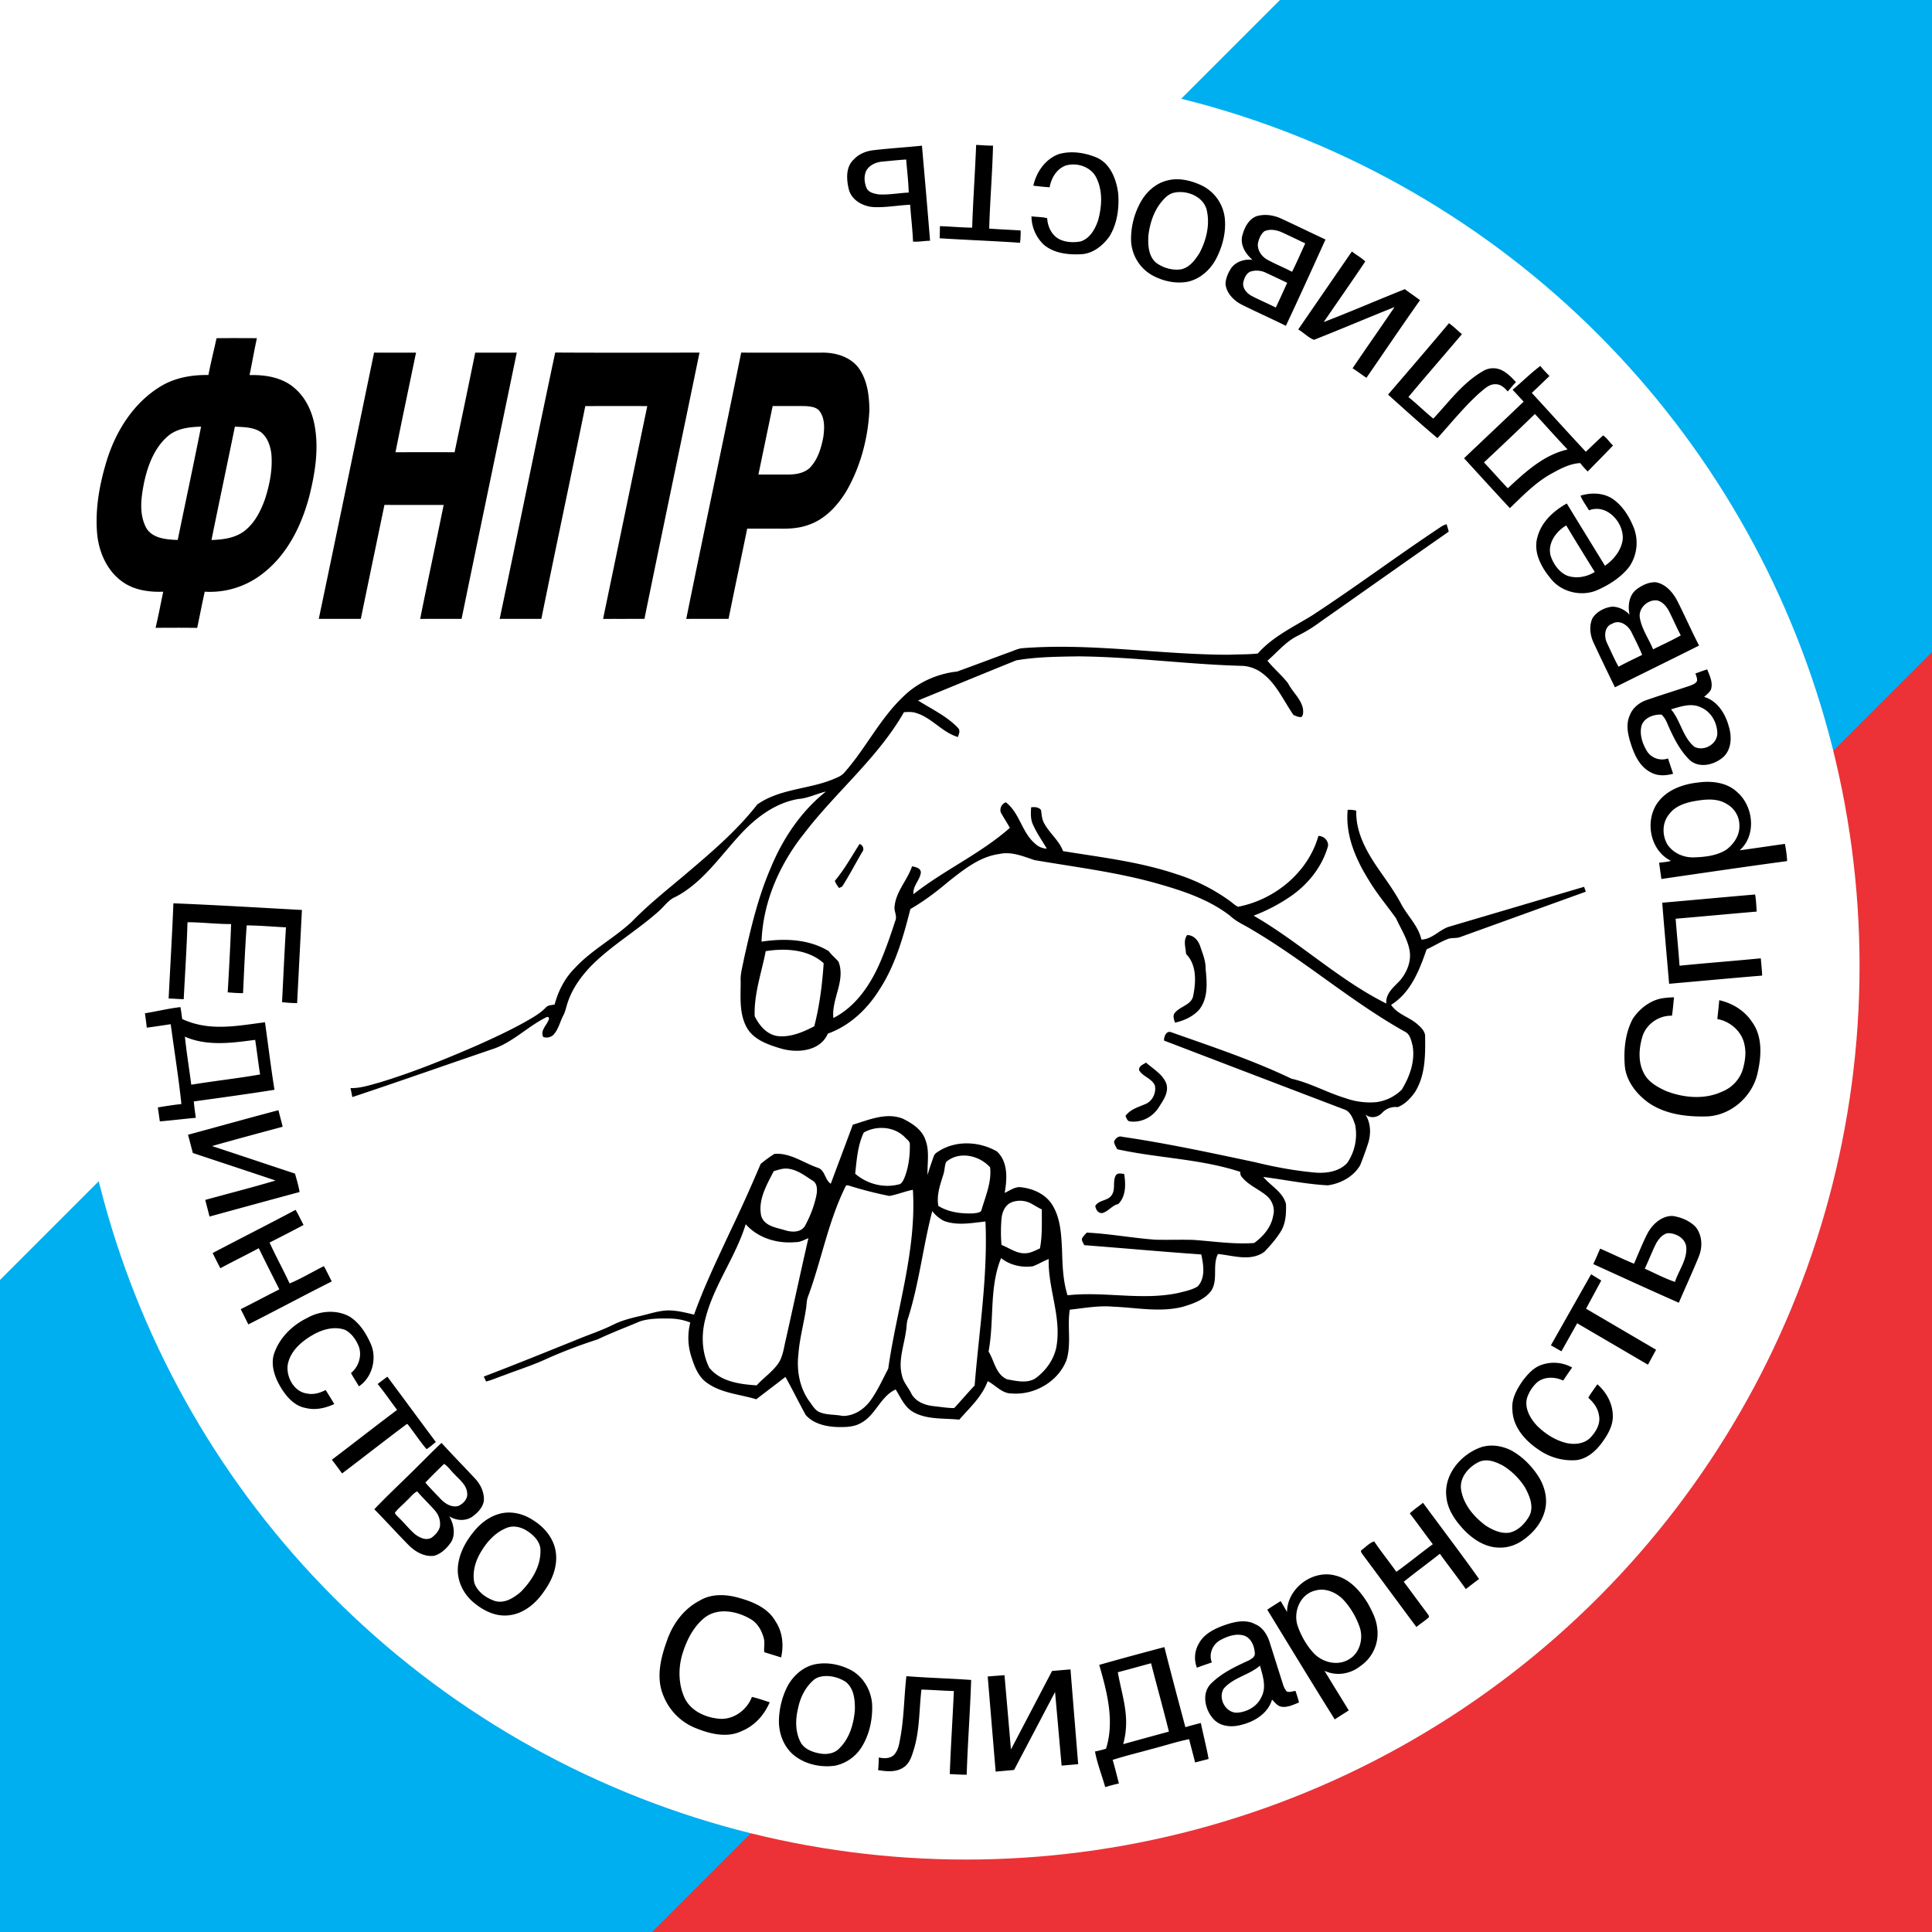 <svg xmlns="http://www.w3.org/2000/svg" width="80" height="80"><rect width="100%" height="100%" fill="#333333" stroke="none"/><path fill="#fff" d="M0 53h1L53 1V0H0z"/><path fill="#ec3237" d="M80 27h-1L27 79v1h53z"/><path fill="#00aff0" d="m27 80 53-53V0H53L0 53v27z"/><circle fill="#fff" cx="40" cy="40" r="37"/><path d="M8.966 14.005c.557-.009 1.115-.004 1.672-.002-.113.507-.197 1.02-.305 1.529.669-.019 1.394.1 1.901.572.464.413.719 1.013.812 1.618.149.931-.004 1.881-.229 2.788-.317 1.231-.911 2.45-1.938 3.24a3.534 3.534 0 0 1-2.402.751C8.368 25 8.27 25.5 8.165 26c-.574-.01-1.149-.006-1.724-.003.12-.495.212-.997.318-1.495-.575.02-1.182-.06-1.665-.396-.655-.449-1.001-1.236-1.072-2.009-.089-1.037.104-2.08.411-3.067.383-1.213 1.115-2.364 2.22-3.032.591-.362 1.293-.48 1.978-.47.095-.511.226-1.015.335-1.523zm19.45 11.622c.745-3.678 1.531-7.348 2.275-11.026 1.105.005 2.21.001 3.316.001.557-.013 1.16.152 1.523.602.383.503.461 1.161.47 1.774-.057 1.168-.365 2.336-.949 3.353-.373.614-.901 1.188-1.601 1.413-.36.127-.746.153-1.124.147-.462-.002-.924 0-1.386-.001-.255 1.245-.521 2.489-.772 3.736-.584 0-1.168-.001-1.752.001zm3.578-8.814-.59 2.838h1.237c.317-.005.661-.057.898-.286.329-.345.468-.819.554-1.276.047-.351.068-.747-.146-1.051-.127-.185-.373-.203-.576-.222-.459-.008-.919-.001-1.377-.003zM20.69 25.627c.778-3.674 1.519-7.357 2.3-11.029 1.992.012 3.983.004 5.975.003-.755 3.676-1.531 7.347-2.28 11.024-.571.003-1.142.001-1.713.002.612-2.937 1.219-5.875 1.83-8.812-.856-.004-1.711-.003-2.566 0-.598 2.939-1.224 5.872-1.82 8.811-.575.002-1.15-.002-1.726.001zm-7.49-.001c.771-3.673 1.527-7.35 2.29-11.025.579.005 1.158.001 1.737.002-.284 1.374-.576 2.747-.851 4.123.816 0 1.632-.007 2.447.002.287-1.374.575-2.749.855-4.126.573 0 1.146.004 1.72-.001-.761 3.675-1.529 7.348-2.285 11.024-.571.004-1.143-.004-1.715.004.314-1.575.655-3.147.973-4.721-.818.001-1.635.002-2.452-.001-.327 1.573-.655 3.146-.979 4.719H13.2zM6.975 18.04c-.577.483-.853 1.222-1.008 1.937-.12.602-.217 1.265.066 1.838.238.48.853.529 1.326.543.322-1.564.656-3.125.967-4.691-.468.013-.974.065-1.351.373zm2.751-.373c-.319 1.565-.652 3.127-.969 4.693.47-.014.968-.077 1.355-.366.43-.329.685-.831.862-1.331.192-.599.319-1.231.263-1.862-.038-.333-.155-.68-.422-.898-.315-.223-.721-.215-1.089-.236zM40.42 6c.233.009.464.034.699.03-.028 1.146-.127 2.29-.158 3.435.433.034.868.049 1.301.078a3.77 3.77 0 0 1-.023.51c-1.109-.077-2.221-.116-3.331-.187.007-.167.01-.335.013-.502.445.015.889.058 1.334.063.038-1.144.121-2.285.165-3.427zM37.3 71.852c.136-.808.138-1.632.232-2.445.892.07 1.788.092 2.681.156-.041 1.308-.144 2.615-.184 3.924-.234.002-.467-.015-.701-.027.041-1.147.119-2.291.169-3.438-.448-.011-.895-.05-1.343-.059-.097.834-.068 1.691-.321 2.501-.085.274-.181.587-.449.738-.306.192-.685.149-1.023.095.017-.175.025-.349.027-.523.214.045.473.054.638-.116.199-.219.216-.53.274-.806zm6.264-2.661.762-.065.319 3.925-.686.059-.271-3.048-1.697 3.228-.763.069-.329-3.94.695-.054.268 3.076 1.702-3.25zm-9.903-.255c.514-.133 1.069-.034 1.539.2.575.289.924.934.916 1.569.001.576-.136 1.166-.449 1.656a1.71 1.71 0 0 1-1.083.751c-.588.085-1.223-.048-1.694-.419-.445-.356-.657-.938-.635-1.497a3.31 3.31 0 0 1 .339-1.345c.221-.425.599-.784 1.067-.915zm.304.494a.718.718 0 0 0-.242.11c-.373.305-.594.759-.683 1.226-.108.447-.109.941.102 1.359.144.287.47.417.77.476.293.064.641.02.851-.214.414-.408.583-.996.634-1.559.012-.418-.027-.92-.389-1.193-.304-.192-.688-.284-1.043-.205zm11.552-.491c.896-.255 1.796-.498 2.698-.736.279 1.108.574 2.211.869 3.315.212-.061.426-.12.641-.172.101.497.231.989.321 1.489-.187.047-.372.098-.56.144-.077-.323-.17-.641-.246-.964-.523.106-1.032.275-1.549.407-.539.15-1.085.281-1.618.451.094.323.175.651.258.978-.192.04-.38.093-.567.149-.136-.492-.331-.972-.423-1.474a5.09 5.09 0 0 0 .457-.115c.362-1.147.04-2.355-.281-3.472zm.769.305c.186 1.044.528 1.866.223 2.978a228.71 228.71 0 0 1 1.893-.519c-.234-.946-.498-1.886-.739-2.831-.459.122-.917.253-1.377.372zm4.45-1.961c.395-.134.857-.238 1.244-.026.317.133.502.448.599.762l.552 1.744a.81.81 0 0 0 .151.278c.119.046.242-.013.362-.024.051.16.11.316.143.482-.242.089-.488.222-.752.168-.159-.044-.253-.182-.363-.291-.163.567-.722.914-1.267 1.045-.394.112-.875.08-1.162-.244-.342-.376-.494-1.04-.115-1.444.44-.45 1.023-.723 1.588-.981.111-.064.257-.147.244-.296-.019-.283-.139-.608-.422-.721-.35-.119-.723.022-1.031.192-.307.182-.462.571-.327.91-.207.072-.415.14-.619.22a1.15 1.15 0 0 1 .079-.997c.219-.417.672-.627 1.096-.777zm-.061 2.636c-.251.396.065 1.003.542 1 .418-.023.841-.258 1.015-.649.22-.412.056-.883-.06-1.299-.448.391-1.1.487-1.497.948zM28.96 66.285c.509-.315 1.145-.271 1.696-.104.567.161 1.165.426 1.463.966.288.436.339.983.225 1.485-.231-.077-.466-.145-.697-.218-.023-.193.033-.397-.023-.588-.087-.323-.269-.641-.575-.801-.554-.316-1.315-.461-1.861-.049-.446.353-.724.878-.899 1.41-.212.627-.215 1.34.07 1.945.258.516.842.782 1.395.836.598.067 1.175-.351 1.38-.901.251.055.491.145.737.22-.217.519-.618.97-1.145 1.188-.586.291-1.271.139-1.851-.09a2.392 2.392 0 0 1-1.404-1.366c-.313-.73-.118-1.553.142-2.269.233-.69.691-1.323 1.347-1.664zm24.333.466c.006-.979 1.056-1.763 1.995-1.513.608.145 1.04.647 1.353 1.157.168.311.341.633.382.989a1.634 1.634 0 0 1-.698 1.608c-.412.33-.999.423-1.479.192.328.551.671 1.093 1.003 1.641-.194.124-.389.245-.58.372-.944-1.507-1.867-3.027-2.795-4.544.184-.121.369-.239.557-.355.087.15.177.3.262.453zm1.153-.885c-.62.157-.905.889-.712 1.463.142.402.356.786.644 1.103.357.401 1.006.571 1.479.277.449-.255.607-.858.445-1.328a3.216 3.216 0 0 0-.677-1.14c-.298-.307-.752-.506-1.179-.375zM20.697 62.68c.482-.129 1.001.008 1.405.286.45.283.821.734.906 1.269.099.585-.131 1.175-.471 1.645-.338.509-.86.952-1.49 1.008-.539.058-1.053-.206-1.452-.547-.401-.339-.657-.856-.639-1.384.024-.546.28-1.054.615-1.477.284-.369.668-.681 1.126-.8zm.322.572c-.529.195-.911.644-1.171 1.127-.189.354-.291.772-.206 1.17.131.37.486.62.846.742.399.124.789-.127 1.079-.377.447-.455.825-1.05.812-1.71.006-.301-.2-.553-.429-.725-.256-.206-.607-.336-.931-.227zm37.358-.585c.168-.163.365-.291.547-.439.773 1.053 1.567 2.091 2.322 3.155-.187.135-.367.279-.551.417-.346-.496-.722-.97-1.073-1.461-.495.39-1.006.762-1.496 1.159.324.428.639.864.962 1.292.028.054.131.136.056.196-.155.14-.334.25-.494.385-.743-.997-1.477-1.999-2.221-2.996-.032-.053-.121-.143-.043-.195.171-.118.312-.293.516-.353.293.43.616.836.919 1.258.514-.367 1-.769 1.508-1.143-.322-.422-.627-.855-.952-1.275zm2.945-2.738c.415-.137.87-.063 1.255.129.458.252.837.634 1.121 1.07.261.407.395.916.279 1.394-.121.52-.485.954-.917 1.253-.29.207-.646.325-1.004.307-.537-.011-1.019-.315-1.388-.683-.383-.394-.732-.874-.779-1.438-.101-.91.609-1.742 1.433-2.032zm-.071.602c-.436.203-.84.663-.746 1.175.105.609.533 1.107 1.016 1.466.285.18.62.34.968.294.368-.075.651-.37.833-.684.205-.385.02-.828-.168-1.179a2.854 2.854 0 0 0-.906-.907c-.3-.16-.664-.314-.997-.165zm-43.889.119c.306-.3.604-.611.921-.902.459.507.941.993 1.406 1.495.22.244.37.568.346.903-.042.273-.25.488-.464.646-.281.206-.684.182-.967-.007.178.312.267.722.087 1.052-.173.256-.41.501-.717.585-.394.051-.768-.16-1.04-.428-.486-.492-.949-1.007-1.434-1.499.601-.634 1.246-1.224 1.862-1.845zm1.026-.033c-.262.254-.523.509-.774.774.198.233.417.45.628.674.184.196.459.371.738.293.204-.091.402-.299.364-.539-.026-.332-.314-.546-.523-.772-.146-.138-.27-.333-.433-.43zm-1.539 1.515c-.163.172-.356.319-.499.51.03.084.109.137.166.204.235.223.433.483.681.692.189.141.462.269.685.126.149-.114.29-.264.334-.451a.83.83 0 0 0-.183-.637c-.243-.284-.518-.539-.76-.822-.171.088-.283.252-.424.378zm-1.211-4.824c.135-.102.267-.204.402-.303.671.899 1.334 1.805 2.007 2.705-.126.102-.247.212-.385.297-.277-.328-.514-.691-.779-1.03l-.036-.012c-.9.673-1.785 1.368-2.681 2.047-.141-.19-.277-.383-.426-.566.904-.685 1.796-1.385 2.703-2.065-.27-.357-.523-.727-.805-1.073zm48.136-.77a1.549 1.549 0 0 1 1.325.088c-.125.179-.252.356-.369.541-.339-.162-.772-.173-1.076.068a1.54 1.54 0 0 0-.423.653c-.114.432.137.854.424 1.159.335.328.747.594 1.207.705.335.075.724.039.98-.21.244-.249.452-.6.363-.959-.045-.284-.227-.519-.437-.704.11-.196.249-.374.375-.559.365.317.62.77.639 1.26.027.443-.214.843-.469 1.185-.258.343-.621.655-1.063.698a2.4 2.4 0 0 1-1.53-.429c-.561-.37-1.069-.938-1.094-1.643-.052-.454.183-.87.434-1.229.194-.249.413-.503.714-.624zm-51.055-1.963c.528-.301 1.21-.355 1.752-.061.413.259.686.69.879 1.128.272.599.064 1.396-.488 1.763-.107-.185-.228-.362-.328-.551.316-.257.462-.711.324-1.097-.112-.278-.296-.547-.567-.689-.455-.165-.961-.016-1.362.222-.465.271-.92.674-1.016 1.229-.066.504.262 1.112.8 1.184.266.057.537-.024.773-.145.119.193.241.384.355.581-.366.167-.779.266-1.178.163-.462-.079-.791-.453-1.023-.832-.243-.397-.422-.873-.314-1.341.205-.693.751-1.243 1.393-1.554zm53.166-1.811.42.26-.63 1.166 2.9 1.7-.337.619-2.93-1.715-.653 1.161-.436-.249 1.666-2.942zm2.344-1.709c.205-.37.576-.709 1.021-.705.354.047.71.196.963.455.275.343.296.834.129 1.231-.26.642-.554 1.27-.825 1.908-1.186-.523-2.363-1.063-3.542-1.601.101-.211.191-.427.284-.64.47.2.928.432 1.402.624.186-.425.355-.86.568-1.272zm.349.43c-.171.342-.307.701-.472 1.048.415.184.818.402 1.25.547.15-.46.48-.879.472-1.376.006-.4-.407-.647-.766-.641-.224.04-.376.237-.484.422zm-59.773.402c1.141-.603 2.295-1.182 3.433-1.79.124.201.218.419.332.626-.466.249-.936.49-1.407.728.258.573.565 1.123.829 1.694.489-.203.946-.482 1.42-.717.116.207.215.423.326.633-1.158.582-2.299 1.196-3.455 1.78-.105-.211-.208-.422-.315-.631.536-.266 1.063-.551 1.598-.82-.285-.568-.574-1.134-.851-1.704-.526.284-1.065.544-1.591.829-.11-.208-.213-.418-.319-.628zm37.39-3.201c.067-.137.235-.088.355-.074.067.421.08.916-.243 1.244-.256.052-.405.299-.648.371-.179.032-.286-.14-.306-.294.158-.259.539-.2.69-.462.152-.235.026-.542.152-.785zM7.786 46.987c1.249-.336 2.494-.688 3.745-1.016.053.229.12.455.174.685-.976.263-1.952.524-2.925.8 1.146.377 2.289.762 3.435 1.14.07.253.149.504.19.763-1.244.335-2.487.676-3.73 1.016-.055-.231-.119-.459-.176-.689.969-.268 1.947-.515 2.91-.803-1.139-.385-2.282-.759-3.424-1.14l-.199-.756zm39.382-2.672c-.022-.175.17-.238.287-.314.3.268.695.479.842.877.111.373-.145.705-.333 1.003-.256.386-.729.624-1.191.551-.102-.019-.124-.144-.171-.219.192-.275.523-.366.816-.492.297-.113.464-.46.405-.764-.119-.302-.497-.37-.655-.642zM6 41.958c.491-.078.977-.199 1.47-.256.036.163.049.33.076.494 1.131.524 2.264.281 3.427.134.131.932.244 1.867.392 2.796-1.11.176-2.225.328-3.339.482.017.227.05.452.083.678-.498.045-.993.106-1.49.149-.029-.194-.055-.387-.083-.58.324-.052.649-.105.975-.139-.116-1.105-.295-2.204-.442-3.306-.331.048-.66.103-.992.142A13.025 13.025 0 0 0 6 41.958zm1.656.968c.069.665.178 1.326.264 1.99.948-.157 1.905-.259 2.85-.425-.076-.476-.13-.956-.204-1.433-.962.129-1.993.272-2.91-.132zm59.954-.74c.298-.448.78-.812 1.329-.863.125-.017.251-.023.379-.027-.029.255-.045.511-.087.764-.554-.021-1.092.366-1.234.902-.137.482-.169 1.033.077 1.486.182.359.554.563.907.726.735.288 1.597.367 2.33.027.408-.163.736-.511.859-.935.091-.326.142-.676.064-1.01-.102-.541-.588-.967-1.123-1.059.026-.26.059-.52.079-.781.537.12 1.037.423 1.346.883.445.595.405 1.397.252 2.086-.194 1.003-1.123 1.831-2.158 1.845-.809.016-1.668-.092-2.352-.557-.52-.371-.961-.926-1.002-1.585-.044-.644.026-1.326.334-1.902zm-18.499-2.685c-.01-.26-.127-.546.045-.781.27-.004.457.218.539.454.101.308.234.614.227.944.055.56.112 1.191-.249 1.669-.257.302-.638.474-1.019.559-.037-.12-.093-.249-.032-.371.208-.312.729-.344.79-.763.113-.571.142-1.268-.301-1.711zM7.18 37.404c1.774.071 3.549.179 5.322.276l-.199 3.858a6.513 6.513 0 0 1-.624-.04c.053-1.033.099-2.067.162-3.099-.542-.026-1.084-.077-1.626-.08-.068.931-.106 1.871-.151 2.806-.212-.001-.423-.017-.635-.033.054-.943.109-1.885.14-2.829-.602.004-1.203-.075-1.805-.075-.032 1.063-.102 2.126-.157 3.187-.208-.004-.416-.026-.624-.027.065-1.315.145-2.629.197-3.944zm61.649-.024c1.282-.112 2.564-.231 3.847-.341.041.234.048.472.065.708-1.12.094-2.237.202-3.356.295.049.649.116 1.297.161 1.946 1.121-.112 2.244-.197 3.364-.306.022.238.048.476.057.715-1.285.106-2.568.226-3.852.34-.096-1.119-.197-2.238-.286-3.357zm-33.237-2.432c.132.038.211.213.114.325-.281.477-.536.971-.833 1.437a4.89 4.89 0 0 0-.126.061 1.088 1.088 0 0 1-.179-.295c.395-.472.694-1.012 1.024-1.528zm33.052-1.717c.383-.526 1.039-.761 1.664-.828.569-.082 1.22-.004 1.646.416.662.593.778 1.776.082 2.39.625-.084 1.249-.178 1.874-.266.044.235.081.473.09.713-1.737.233-3.471.489-5.205.741a54.335 54.335 0 0 1-.094-.673c.164-.023.332-.028.492-.078-.869-.423-1.099-1.655-.549-2.415zm1.454-.046c-.365.074-.747.212-.976.523-.299.346-.305.879-.076 1.263.237.351.66.541 1.079.531.465-.014.957-.064 1.359-.318.304-.229.548-.582.541-.975a1.018 1.018 0 0 0-.494-.9c-.422-.282-.962-.211-1.433-.124zm.106-5.298c.161-.058.322-.117.486-.17.106.263.25.55.156.838-.065.124-.182.209-.282.303.545.156.876.69 1.018 1.208.131.42.126.935-.204 1.263-.362.335-.99.502-1.399.155-.453-.438-.722-1.023-.969-1.594a.988.988 0 0 0-.206-.298c-.325-.019-.715.12-.83.452-.096.369.037.758.231 1.073.186.28.545.4.865.289.067.212.141.421.21.633-.306.086-.653.102-.937-.065-.433-.223-.654-.689-.799-1.13-.124-.386-.237-.819-.064-1.209.114-.319.398-.547.713-.651.597-.209 1.203-.393 1.802-.596.1-.041.216-.081.272-.183.023-.111-.031-.215-.063-.318zm-1.011 1.486c.398.464.481 1.147.966 1.548.383.202.918-.085.951-.523.007-.452-.247-.923-.675-1.104-.398-.201-.846-.036-1.242.079zm-1.429-4.967c.226-.171.503-.307.794-.296.399.066.69.395.876.733.32.623.599 1.267.921 1.888-1.159.581-2.324 1.152-3.485 1.729-.293-.604-.586-1.21-.87-1.819-.157-.322-.213-.717-.056-1.049.178-.271.495-.432.812-.472.273.003.538.134.721.335-.08-.364-.027-.807.287-1.049zm.137 1.17c.078.473.372.873.549 1.312.383-.191.775-.367 1.147-.578-.174-.334-.324-.679-.493-1.015-.104-.191-.263-.38-.483-.432-.387-.047-.781.313-.72.713zm-1.145.253c-.323.109-.341.524-.217.788.158.331.303.669.482.99.32-.173.649-.329.976-.488-.127-.328-.294-.639-.448-.955-.141-.278-.488-.523-.793-.335zm-7.131-3.986a.852.852 0 0 1 .275-.136c.032.101.062.204.089.307-1.781 1.241-3.553 2.498-5.331 3.746-.293.22-.607.408-.934.572-.489.243-.835.677-1.242 1.027.265.328.592.599.851.93.183.363.53.637.618 1.048.014.113.026.259-.054.349-.118.026-.227-.04-.334-.077-.416-.595-.71-1.304-1.31-1.745a1.509 1.509 0 0 0-.776-.291c-2.281-.057-4.548-.376-6.829-.394-.856.013-1.72.019-2.567.165-1.357.547-2.711 1.107-4.066 1.662.571.364 1.205.652 1.67 1.153.087.11.015.244-.02.359-.651-.19-1.078-.796-1.726-.993-.164-.057-.339-.046-.508-.034-1.086 1.898-2.814 3.295-4.13 5.018-1.019 1.272-1.711 2.841-1.767 4.483.935-.143 1.957-.114 2.783.394.117.159.274.283.402.432.308.784-.294 1.542-.211 2.336.975-.497 1.589-1.462 1.995-2.444.211-.514.394-1.039.563-1.567.103-.205-.059-.412-.022-.623.064-.617.53-1.079.723-1.65.146.035.376.074.362.275-.048.313-.342.548-.304.881 1.272-1.001 2.775-1.673 3.992-2.747-.123-.217-.26-.426-.379-.643a.34.34 0 0 1 .213-.414c.575.443.659 1.246 1.207 1.708.13.128.305.203.488.211-.194-.332-.42-.647-.575-1.001-.102-.223-.091-.471-.073-.71.139-.022.321-.01.409.114.027.189.035.39.137.559.221.405.611.699.774 1.14 1.567.256 3.158.438 4.67.945a7.731 7.731 0 0 1 2.242 1.122c.11.08.209.179.333.238 1.523-.293 2.903-1.424 3.329-2.934.222 0 .417.188.4.413-.235.842-.804 1.564-1.513 2.063a7.237 7.237 0 0 1-1.569.826c1.907 1.101 3.518 2.652 5.496 3.639-.045-.421.324-.693.577-.969.286-.343.47-.807.38-1.257-.093-.471-.362-.877-.558-1.308-.376-.525-.797-1.021-1.128-1.579-.54-.863-.974-1.867-.872-2.907.119-.012.239.004.355.033-.029.926.457 1.754.969 2.487.311.446.632.89.888 1.373.266.501.713.908.84 1.478.438-.012.728-.39 1.119-.525l5.618-1.66.071.202-5.216 1.884c-.171.057-.36.01-.526.086-.294.117-.563.289-.851.419-.294.858-.658 1.795-1.47 2.296.263.398.764.506 1.104.816.155.136.325.305.305.53.012.773.003 1.609-.43 2.284-.182.251-.412.494-.708.606a.751.751 0 0 0-.642.236c-.178.194-.484.248-.692.069.227.358.238.812.107 1.206-.095.3-.207.595-.321.888-.273.478-.81.765-1.342.839-.899-.047-1.782-.234-2.674-.347.312.372.813.622.941 1.121.011.39-.005.808-.223 1.149-.19.302-.427.575-.674.831-.571.413-1.289.15-1.92.09-.244.482.021 1.067-.283 1.528-.283.372-.75.531-1.181.66-.944.236-1.919.03-2.874-.007-.602-.055-1.2.06-1.797.124-.114.695.076 1.418-.14 2.098-.347.884-1.328 1.45-2.268 1.371-.398.007-.661-.341-.991-.51-.231.635-.744 1.099-1.178 1.595-.639-.068-1.329.01-1.909-.317-.359-.204-.514-.601-.724-.933-.631.289-.823 1.051-1.421 1.379-.308.186-.685.183-1.033.175-.458-.023-.959-.14-1.272-.498-.287-.522-.548-1.057-.839-1.576-.4.312-.806.615-1.207.926-.688-.209-1.456-.251-2.053-.689-.367-.262-.519-.703-.649-1.114a2.543 2.543 0 0 1-.03-1.376 2.436 2.436 0 0 0-.84-.164c-.415-.005-.842-.012-1.243.117-.583.249-1.179.469-1.751.745a20.81 20.81 0 0 0-2.089.794c-.584.273-1.2.466-1.801.696-.245.083-.481.193-.732.254l-.096-.203c1.26-.48 2.509-.988 3.761-1.491.532-.226 1.085-.401 1.603-.659.348-.174.726-.27 1.103-.356.391-.088.776-.227 1.181-.234.361.002.711.093 1.06.174.414-1.16.95-2.27 1.469-3.386.453-.941.881-1.894 1.289-2.854a4.97 4.97 0 0 1 .572-.416c.645-.051 1.193.367 1.777.57.322.09.298.499.553.668.304-.816.611-1.63.914-2.445.663-.2 1.384-.524 2.074-.248.386.19.793.453.934.884.177.464.068.964.087 1.447.07-.258.163-.509.25-.762.034-.132.17-.194.274-.262.715-.42 1.648-.358 2.352.051.463.44.418 1.138.317 1.714.194-.092.382-.228.602-.241.52.04 1.056.261 1.351.708.353.546.387 1.219.42 1.85.02.645.033 1.301.23 1.922 1.532-.171 3.087.23 4.608-.101.266-.071.55-.119.784-.27.328-.36.235-.888.146-1.32-1.616-.112-3.23-.261-4.846-.384-.036-.087-.111-.169-.096-.267.045-.099.127-.174.199-.253.952.045 1.89.225 2.84.293.521.014 1.042-.007 1.563.008.842.057 1.684.191 2.529.129.381-.275.709-.661.788-1.137.082-.292-.036-.611-.258-.809-.328-.28-.755-.438-1.033-.779a.256.256 0 0 1-.069-.22c-1.652-.543-3.41-.566-5.1-.938-.046-.108-.133-.208-.127-.33.063-.12.186-.237.333-.185 1.847.269 3.674.665 5.499 1.051.827.203 1.667.358 2.516.433.466.033.988-.048 1.313-.412a2.101 2.101 0 0 0 .319-1.572c-.088-.246-.19-.561-.47-.64-2.482-.945-4.962-1.895-7.442-2.844-.01-.163.093-.425.298-.345 1.677.593 3.372 1.154 4.979 1.924.777.175 1.474.577 2.235.805a3 3 0 0 0 1.274.166 1.848 1.848 0 0 0 1.053-.513c.332-.536.563-1.184.454-1.82-.058-.214-.101-.486-.326-.588-2.212-1.24-4.129-2.927-6.313-4.212-.306-.194-.653-.329-.918-.583-.908-.704-2.028-1.059-3.122-1.366-1.63-.451-3.314-.655-4.978-.941-.468-.154-.951-.366-1.455-.254-.809.109-1.466.638-2.087 1.126-.502.424-1.027.826-1.597 1.153-.294 1.156-.625 2.33-1.284 3.34-.501.805-1.231 1.497-2.135 1.82-.311.727-1.253.819-1.939.618-.548-.163-1.172-.374-1.445-.922-.291-.571-.224-1.237-.225-1.856-.021-.317.08-.621.134-.929.283-1.265.58-2.539 1.094-3.735.501-1.225 1.256-2.37 2.302-3.199-.382.089-.738.274-1.133.306-.973.16-1.788.786-2.436 1.497-.829.898-1.539 1.966-2.648 2.553-.299.117-.475.398-.71.603-.885.79-1.925 1.393-2.768 2.233-.421.434-.792.934-.987 1.512-.07.185-.096.385-.191.561-.136.263-.199.568-.4.796a.407.407 0 0 1-.435.099c-.131-.284.161-.489.238-.736.013-.091-.059-.114-.125-.069-.741.367-1.335.989-2.118 1.278-1.967.669-3.927 1.362-5.898 2.018a11.595 11.595 0 0 0-.075-.371c.417.007.816-.128 1.213-.237 1.375-.418 2.708-.959 4.025-1.531.67-.3 1.337-.609 1.979-.966.31-.178.633-.352.881-.614.091-.097.235-.086.355-.115.148-.562.423-1.098.838-1.51.689-.744 1.603-1.222 2.345-1.906.668-.691 1.423-1.292 2.158-1.91 1.079-.917 2.175-1.834 3.048-2.955.9-.638 2.06-.627 3.063-1.014.196-.087.419-.149.557-.324.874-.99 1.457-2.211 2.422-3.126.598-.59 1.4-.952 2.235-1.042.742-.268 1.481-.55 2.223-.821.154-.053.305-.131.471-.145 2.865-.227 5.719.272 8.583.27.39-.021.783-.006 1.173-.051.612-.694 1.465-1.095 2.242-1.571 1.796-1.173 3.513-2.461 5.3-3.646zM31.707 39.385c-.172.893-.492 1.774-.457 2.693.194.398.529.793 1.003.829.516.04 1.015-.179 1.464-.41.22-.853.331-1.734.389-2.612-.639-.579-1.586-.629-2.399-.5zm4.06 7.51c-.254.535-.291 1.128-.356 1.706.481.418 1.16.602 1.784.447.125-.007.188-.134.237-.233.189-.449.25-.943.243-1.427.004-.14-.141-.214-.22-.311-.44-.434-1.16-.481-1.688-.182zm3.409 1.221c-.067.167-.057.359-.118.531-.13.415-.284.846-.203 1.287.435.271.974.332 1.478.308.106-.023.282-.015.312-.15.166-.573.422-1.143.353-1.755-.446-.499-1.287-.688-1.822-.221zm-7.136.378c-.293.573-.664 1.195-.518 1.863.138.415.614.472.975.581.276.089.645.108.828-.162.224-.413.399-.858.488-1.32.032-.199.031-.46-.169-.571-.333-.214-.67-.48-1.083-.497-.179-.007-.351.06-.521.106zm2.968.645c-.718 1.447-.994 3.056-1.554 4.562-.06.16-.052.334-.08.501-.096.627-.268 1.243-.314 1.878-.078.671.049 1.38.446 1.936.132.173.242.393.461.471.292.111.613.079.916.143.467.012.898-.271 1.164-.64.293-.409.501-.873.733-1.317.349-2.465 1.176-4.889 1.021-7.407-.33.065-.644.198-.975.256a15.892 15.892 0 0 1-1.594-.404c-.073-.017-.188-.084-.224.021zm6.895.64c-.294.108-.42.44-.437.729-.025.346-.026.695.004 1.042.325.124.625.364.989.345.217-.004.408-.116.602-.2.106-.532.072-1.076.08-1.614-.15-.072-.291-.16-.435-.241a.98.98 0 0 0-.803-.061zm-3.3.37c-.385 1.476-.545 3.003-1.01 4.459-.061.172-.046.358-.082.536-.085.599-.324 1.204-.162 1.811.057.287.27.498.39.755.174.328.555.475.907.514.287.029.577.082.865.081.287-.309.558-.629.847-.935.181-2.261.549-4.517.448-6.791-.572.061-1.17.184-1.726-.027a1.416 1.416 0 0 1-.477-.403zm-9.402 4.486c-.169.659-.137 1.382.168 1.998.465.58 1.268.686 1.963.732.3-.333.692-.584.934-.969.165-.288.197-.624.276-.94.312-1.395.612-2.792.932-4.185-.173.065-.337.169-.529.163-.754.072-1.556-.165-2.067-.742-.42 1.372-1.334 2.543-1.677 3.943zm12.252-2.54c-.502 1.23-.276 2.588-.519 3.868.243.39.3.959.776 1.154.381.066.821.179 1.171-.047.463-.34.814-.851.882-1.428.164-1.186-.374-2.326-.338-3.509-.224.087-.43.216-.655.3-.459.065-.952-.045-1.317-.338zm23.993-31.57c.425-.132.915-.127 1.302.114.434.284.717.747.906 1.22a1.747 1.747 0 0 1-.196 1.618c-.337.427-.806.729-1.297.949-.662.301-1.52.097-1.961-.483-.384-.464-.719-1.085-.538-1.701.161-.627.667-1.088 1.215-1.393.526.86 1.054 1.72 1.582 2.579.366-.261.675-.637.735-1.095.051-.701-.663-1.49-1.396-1.201-.118-.202-.267-.388-.352-.607zm-1.223 2.53c.118.322.335.629.655.776.38.142.818.065 1.157-.148-.396-.64-.794-1.279-1.179-1.925-.437.245-.809.785-.633 1.297zm-1.589-6.917c.389-.323.745-.683 1.149-.986.112.151.248.283.378.419-.247.23-.484.47-.733.697.747.812 1.485 1.632 2.238 2.439.239-.226.473-.457.717-.677.159.105.263.288.41.416-.344.364-.7.717-1.049 1.077a3.085 3.085 0 0 1-.31-.348c-.424.022-.806.226-1.17.426-.67.362-1.2.92-1.744 1.441a371.215 371.215 0 0 1-1.896-2.067c.819-.784 1.648-1.558 2.466-2.344l-.456-.493zm-1.185 3.009c.332.353.652.719.986 1.071.72-.669 1.486-1.383 2.476-1.606-.462-.48-.899-.983-1.354-1.469a181.33 181.33 0 0 1-2.108 2.004zm-1.451-5.763c.195.133.355.306.538.452-.736.871-1.487 1.729-2.217 2.604.355.285.678.607 1.031.894.647-.688 1.216-1.484 2.05-1.962a.806.806 0 0 1 .716-.071c.267.104.465.318.657.521-.12.125-.229.258-.34.388-.129-.149-.293-.305-.506-.299-.261-.014-.455.192-.643.342-.643.575-1.184 1.251-1.762 1.889-.695-.584-1.369-1.195-2.045-1.803.844-.981 1.689-1.963 2.521-2.955zm-6.241.257c.741-1.075 1.479-2.153 2.222-3.228.179.145.39.253.554.414-.565.841-1.147 1.672-1.72 2.508 1.128-.432 2.236-.915 3.359-1.361.205.158.423.298.628.456-.752 1.062-1.478 2.142-2.218 3.213-.196-.125-.376-.271-.575-.392.571-.85 1.164-1.687 1.738-2.536-1.114.444-2.218.917-3.334 1.356-.237-.088-.43-.299-.654-.43zm-1.729-4.688c.344-.103.721-.046 1.042.107.607.28 1.208.575 1.816.857-.542 1.194-1.082 2.388-1.64 3.574-.599-.296-1.209-.569-1.807-.865-.337-.168-.647-.47-.693-.859.007-.241.107-.473.24-.671.199-.267.552-.377.875-.338-.281-.243-.514-.607-.422-.993.084-.325.254-.684.589-.812zm.322.625c-.146.127-.224.315-.262.501-.032.282.154.547.397.678.33.18.682.323 1.017.497.193-.387.365-.784.545-1.177-.313-.148-.626-.3-.94-.445-.235-.107-.514-.167-.757-.054zm-.545 1.659c-.194.062-.284.274-.323.458-.043.25.158.463.366.569.321.167.658.305.979.472.164-.339.316-.683.473-1.026-.288-.136-.576-.275-.865-.408a.878.878 0 0 0-.63-.065zm-3.456-3.768c.457-.114.938-.002 1.359.186a1.72 1.72 0 0 1 1.006 1.364c.063.569-.08 1.146-.335 1.653-.235.475-.664.874-1.19.992-.505.097-1.032-.022-1.478-.265a1.729 1.729 0 0 1-.876-1.443 3.135 3.135 0 0 1 .423-1.633c.237-.408.624-.744 1.091-.854zm.206.526c-.173.057-.308.184-.423.32-.351.399-.52.929-.581 1.449-.02.395.004.877.35 1.137.289.201.656.303 1.008.251.353-.079.58-.39.762-.678.274-.521.427-1.13.31-1.715-.105-.623-.867-.924-1.426-.764zm-4.723-1.61c.511-.152 1.071-.067 1.557.13.59.246.839.91.914 1.5.044.609-.04 1.257-.369 1.783-.272.375-.676.703-1.159.728-.534.03-1.127-.033-1.552-.392a1.64 1.64 0 0 1-.512-1.175c.216.026.443.022.65.075.018.338.176.686.48.859.272.143.598.159.898.106.384-.115.602-.502.725-.858.166-.582.208-1.244-.075-1.797-.229-.447-.809-.63-1.273-.485-.371.145-.587.519-.653.896-.226-.013-.45-.042-.674-.065.122-.563.491-1.097 1.043-1.305zm-7.64-.168c.66-.077 1.323-.116 1.984-.185.114 1.312.23 2.624.336 3.937-.237.002-.47.053-.706.034-.018-.509-.086-1.015-.118-1.525-.499.022-.995.119-1.495.098-.451-.02-.938-.285-1.049-.75-.095-.403-.128-.909.204-1.218.216-.238.529-.359.844-.391zm.345.474c-.264.023-.539.143-.67.384-.101.219-.078.48.011.699.081.199.32.247.51.276.415.024.827-.058 1.24-.076-.012-.458-.069-.913-.105-1.369-.33.021-.658.055-.986.086z"/></svg>